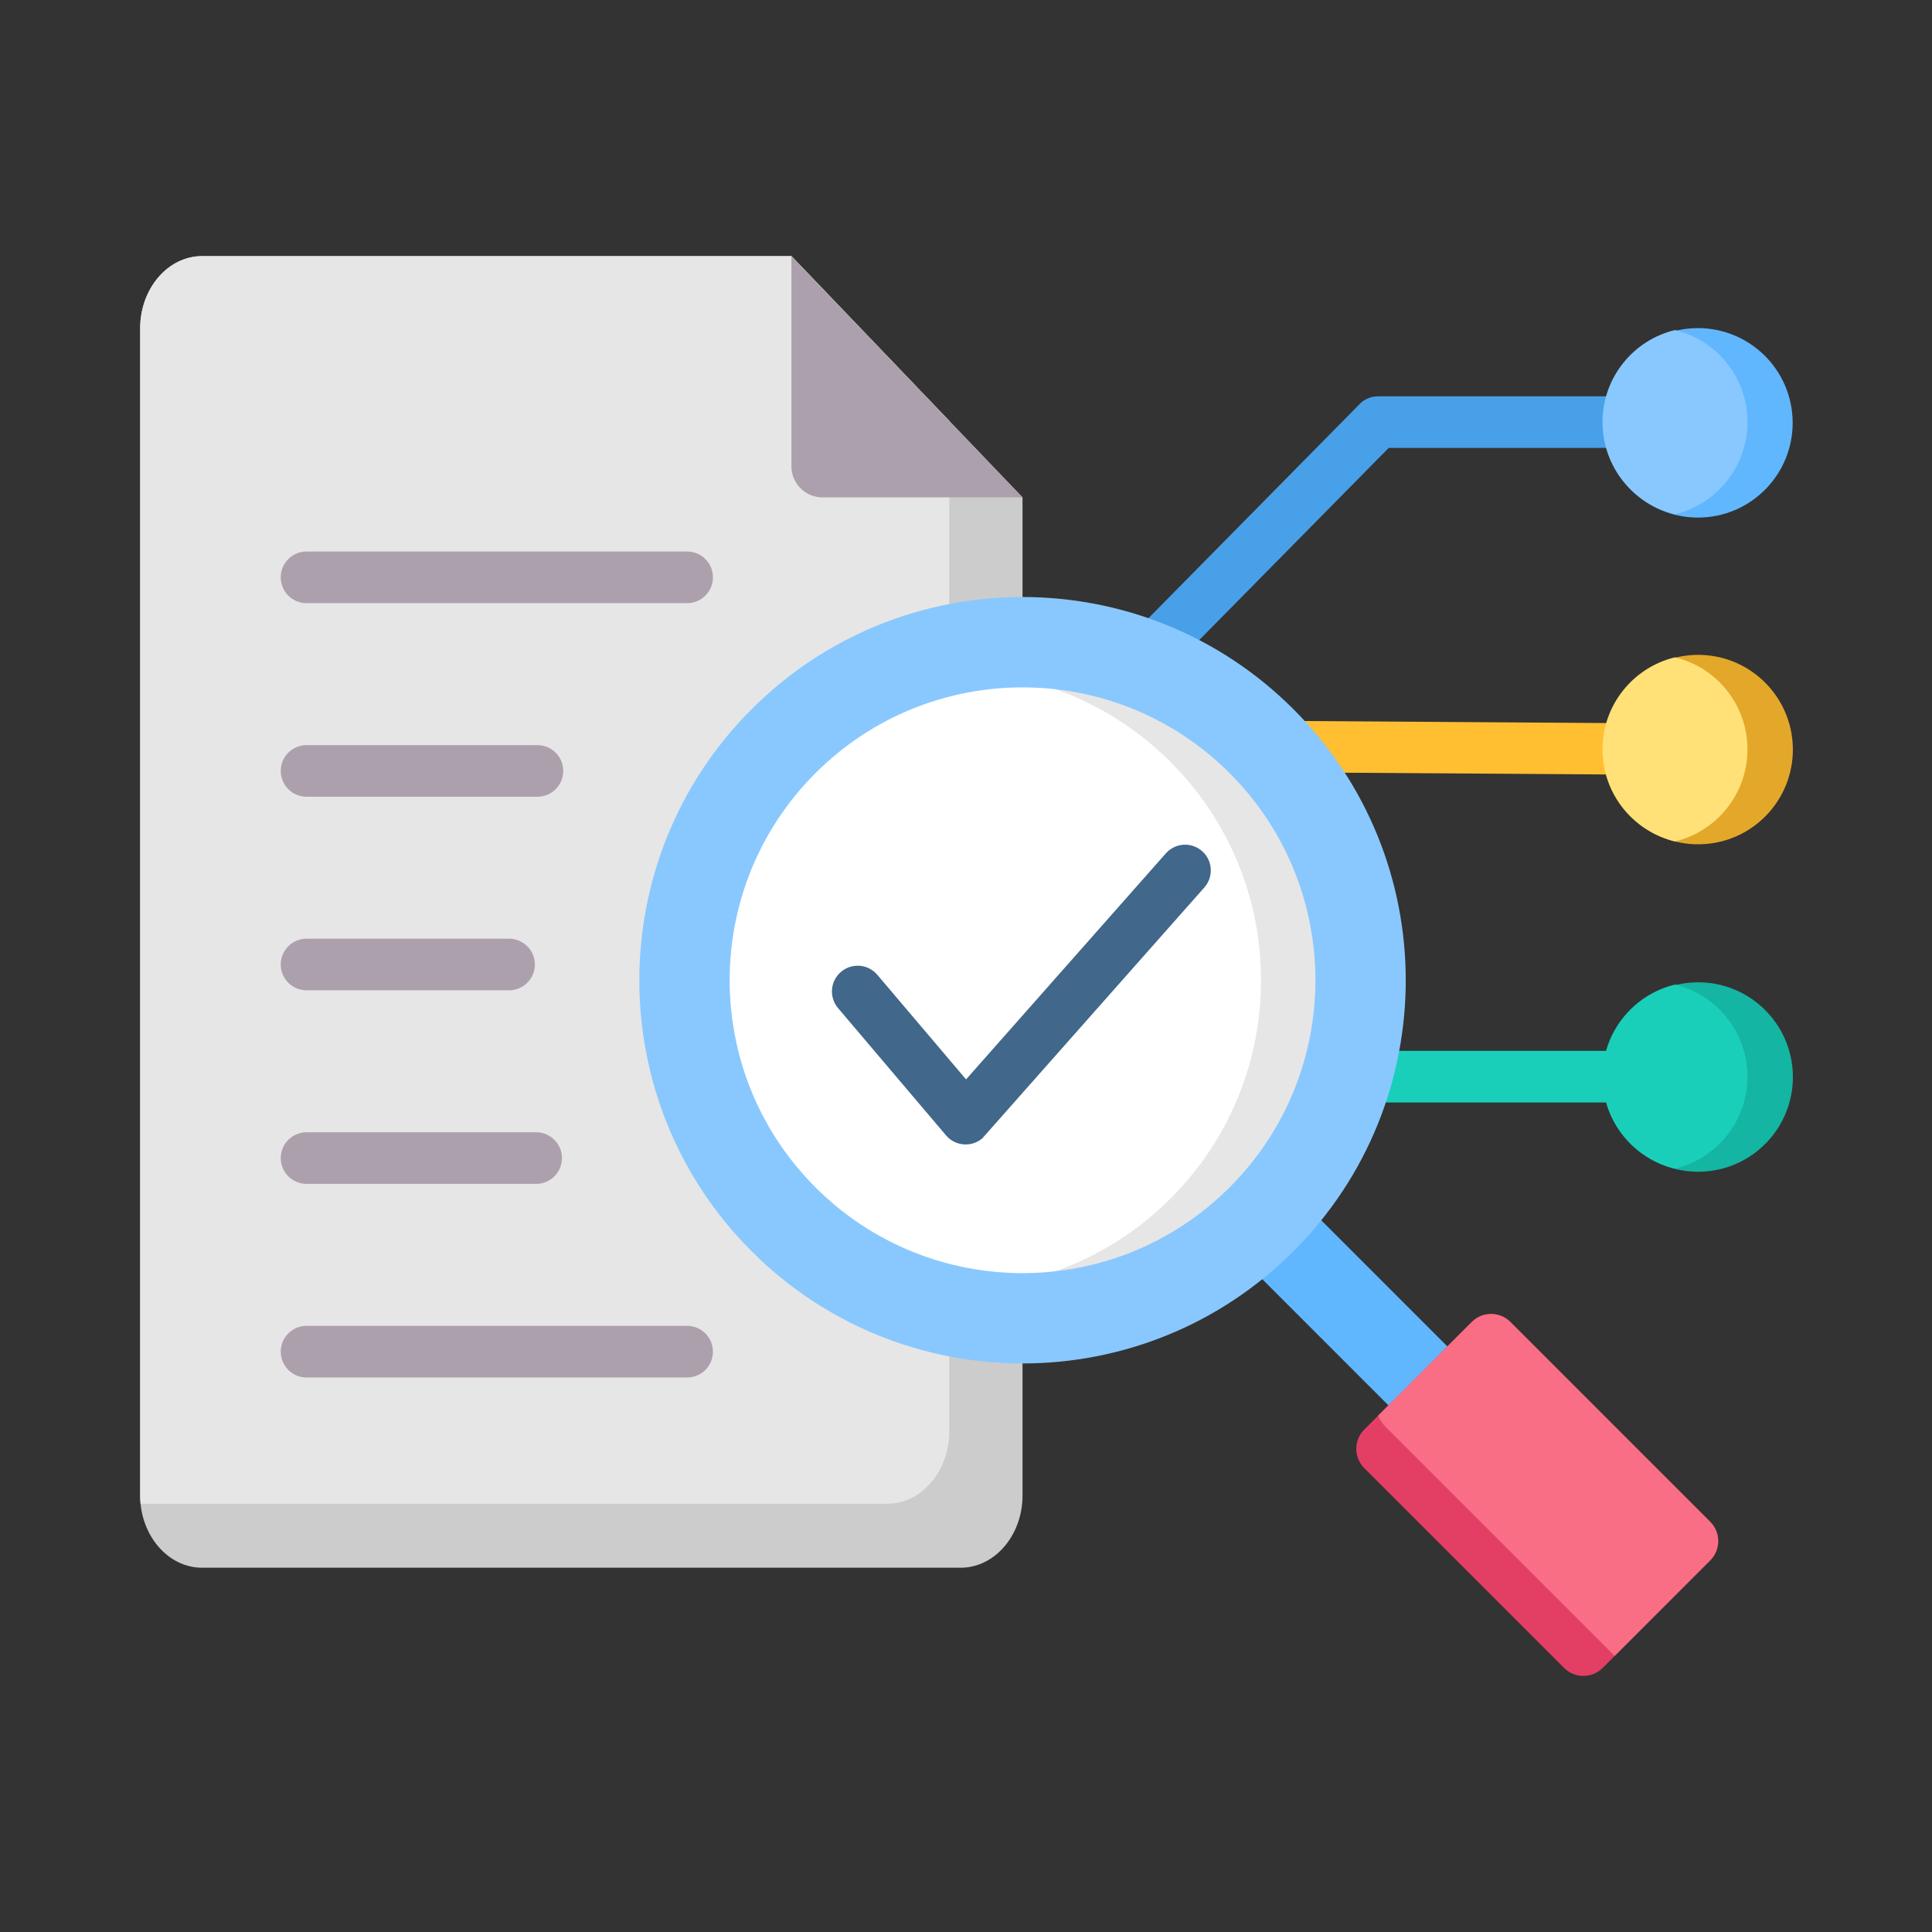 <svg width="62" height="62" viewBox="0 0 62 62" fill="none" xmlns="http://www.w3.org/2000/svg">
<rect x="0" y="0" width="62" height="62" fill="#333333" stroke="none"/>
<path fill-rule="evenodd" clip-rule="evenodd" d="M54.461 24.873L40.587 24.78L40.593 23.13L54.467 23.224L54.461 24.873Z" fill="#FFBF31"/>
<path fill-rule="evenodd" clip-rule="evenodd" d="M43.187 33.723H54.465V35.379H43.187V33.723Z" fill="#19CFBA"/>
<path fill-rule="evenodd" clip-rule="evenodd" d="M25.398 8.219H6.484C5.39 8.219 4.498 9.26 4.498 10.537V47.993C4.498 49.269 5.39 50.31 6.484 50.31H30.828C31.922 50.31 32.814 49.269 32.814 47.993V42.49C29.991 42.49 27.167 41.412 25.013 39.258C20.705 34.95 20.705 27.964 25.013 23.656C27.167 21.502 29.991 20.424 32.814 20.424V15.961L25.398 8.219Z" fill="#CCCCCC"/>
<path fill-rule="evenodd" clip-rule="evenodd" d="M25.398 8.219H6.484C5.39 8.219 4.498 9.26 4.498 10.537V47.993C4.498 48.082 4.503 48.17 4.511 48.257H28.476C29.57 48.257 30.462 47.215 30.462 45.939V42.237C28.465 41.803 26.565 40.811 25.013 39.258C20.704 34.95 20.704 27.964 25.013 23.656C26.565 22.104 28.465 21.11 30.462 20.677V13.506L25.398 8.219Z" fill="#E6E6E6"/>
<path fill-rule="evenodd" clip-rule="evenodd" d="M32.815 15.962L25.398 8.219V14.968C25.398 15.515 25.845 15.962 26.392 15.962H32.815V15.962Z" fill="#ADA0AD"/>
<path fill-rule="evenodd" clip-rule="evenodd" d="M9.837 19.356C9.38 19.356 9.009 18.985 9.009 18.527C9.009 18.07 9.38 17.699 9.837 17.699H22.051C22.508 17.699 22.879 18.07 22.879 18.527C22.879 18.985 22.508 19.356 22.051 19.356H9.837ZM9.837 44.205C9.38 44.205 9.009 43.834 9.009 43.376C9.009 42.919 9.38 42.548 9.837 42.548H22.051C22.508 42.548 22.879 42.919 22.879 43.376C22.879 43.834 22.508 44.205 22.051 44.205H9.837ZM9.837 37.992C9.38 37.992 9.009 37.621 9.009 37.164C9.009 36.707 9.38 36.336 9.837 36.336H17.206C17.663 36.336 18.034 36.707 18.034 37.164C18.034 37.622 17.663 37.992 17.206 37.992H9.837ZM9.837 31.78C9.38 31.78 9.009 31.409 9.009 30.952C9.009 30.494 9.38 30.124 9.837 30.124H16.336C16.794 30.124 17.165 30.495 17.165 30.952C17.165 31.409 16.794 31.78 16.336 31.78H9.837ZM9.837 25.568C9.38 25.568 9.009 25.197 9.009 24.74C9.009 24.282 9.38 23.912 9.837 23.912H17.247C17.705 23.912 18.075 24.282 18.075 24.74C18.075 25.197 17.704 25.568 17.247 25.568H9.837Z" fill="#ADA0AD"/>
<path fill-rule="evenodd" clip-rule="evenodd" d="M54.465 14.374H44.565L37.158 21.885L35.98 20.726L43.59 13.01C43.742 12.831 43.969 12.718 44.222 12.718H54.465V14.374Z" fill="#48A0E8"/>
<path fill-rule="evenodd" clip-rule="evenodd" d="M39.617 40.16L41.509 38.269L47.348 44.108L45.456 46L39.617 40.16Z" fill="#60B7FE"/>
<path fill-rule="evenodd" clip-rule="evenodd" d="M43.779 45.877L47.234 42.422C47.573 42.083 48.128 42.083 48.468 42.422L54.883 48.838C55.223 49.177 55.223 49.733 54.883 50.072L51.429 53.527C51.09 53.866 50.534 53.866 50.195 53.527L43.779 47.111C43.44 46.771 43.44 46.216 43.779 45.877Z" fill="#E33F65"/>
<path fill-rule="evenodd" clip-rule="evenodd" d="M44.227 45.429L47.234 42.422C47.573 42.083 48.129 42.083 48.468 42.422L54.884 48.838C55.223 49.177 55.223 49.733 54.884 50.072L51.816 53.14L44.462 45.786C44.357 45.681 44.279 45.559 44.227 45.429Z" fill="#FA6E85"/>
<path d="M54.711 27.087C56.386 26.968 57.647 25.514 57.527 23.839C57.408 22.164 55.954 20.903 54.279 21.023C52.605 21.142 51.344 22.596 51.463 24.271C51.582 25.945 53.036 27.206 54.711 27.087Z" fill="#E3A829"/>
<path fill-rule="evenodd" clip-rule="evenodd" d="M53.752 27.003C52.417 26.682 51.426 25.481 51.426 24.048C51.426 22.616 52.417 21.415 53.752 21.094C55.086 21.415 56.078 22.616 56.078 24.048C56.078 25.481 55.086 26.682 53.752 27.003Z" fill="#FFE177"/>
<path d="M54.656 16.605C56.332 16.513 57.616 15.079 57.524 13.402C57.432 11.726 55.998 10.442 54.322 10.534C52.645 10.627 51.361 12.06 51.453 13.737C51.545 15.413 52.979 16.697 54.656 16.605Z" fill="#60B7FE"/>
<path fill-rule="evenodd" clip-rule="evenodd" d="M53.752 16.5C52.417 16.18 51.426 14.979 51.426 13.546C51.426 12.113 52.417 10.912 53.752 10.592C55.086 10.912 56.078 12.113 56.078 13.546C56.078 14.979 55.086 16.18 53.752 16.5Z" fill="#88C8FE"/>
<path d="M32.814 41.362C38.285 41.362 42.72 36.928 42.72 31.457C42.72 25.986 38.285 21.552 32.814 21.552C27.344 21.552 22.909 25.986 22.909 31.457C22.909 36.928 27.344 41.362 32.814 41.362Z" fill="#E6E6E6"/>
<path fill-rule="evenodd" clip-rule="evenodd" d="M31.688 41.298C26.748 40.739 22.909 36.547 22.909 31.457C22.909 26.367 26.748 22.175 31.688 21.616C36.628 22.175 40.467 26.368 40.467 31.457C40.467 36.547 36.628 40.739 31.688 41.298Z" fill="white"/>
<path fill-rule="evenodd" clip-rule="evenodd" d="M24.119 22.761C28.921 17.958 36.708 17.958 41.51 22.761C46.313 27.564 46.313 35.35 41.51 40.153C36.708 44.955 28.921 44.955 24.119 40.153C19.316 35.35 19.316 27.564 24.119 22.761ZM26.169 24.811C22.498 28.481 22.498 34.432 26.169 38.103C29.839 41.773 35.79 41.773 39.46 38.103C43.131 34.432 43.131 28.481 39.46 24.811C35.79 21.141 29.839 21.141 26.169 24.811Z" fill="#88C8FE"/>
<path fill-rule="evenodd" clip-rule="evenodd" d="M26.894 32.351C26.599 32.003 26.642 31.481 26.991 31.186C27.339 30.892 27.861 30.935 28.155 31.284L31.002 34.639L37.413 27.386C37.715 27.044 38.236 27.012 38.577 27.314C38.919 27.616 38.95 28.138 38.649 28.479L31.523 36.531C31.174 36.826 30.653 36.783 30.358 36.434L26.894 32.351Z" fill="#41678A"/>
<path d="M54.712 37.595C56.386 37.476 57.648 36.022 57.528 34.347C57.409 32.672 55.955 31.412 54.28 31.531C52.606 31.65 51.345 33.104 51.464 34.779C51.583 36.453 53.037 37.714 54.712 37.595Z" fill="#14B5A2"/>
<path fill-rule="evenodd" clip-rule="evenodd" d="M53.752 37.505C52.417 37.185 51.426 35.984 51.426 34.551C51.426 33.118 52.417 31.917 53.752 31.597C55.086 31.917 56.078 33.118 56.078 34.551C56.078 35.984 55.086 37.185 53.752 37.505Z" fill="#19CFBA"/>
</svg>
